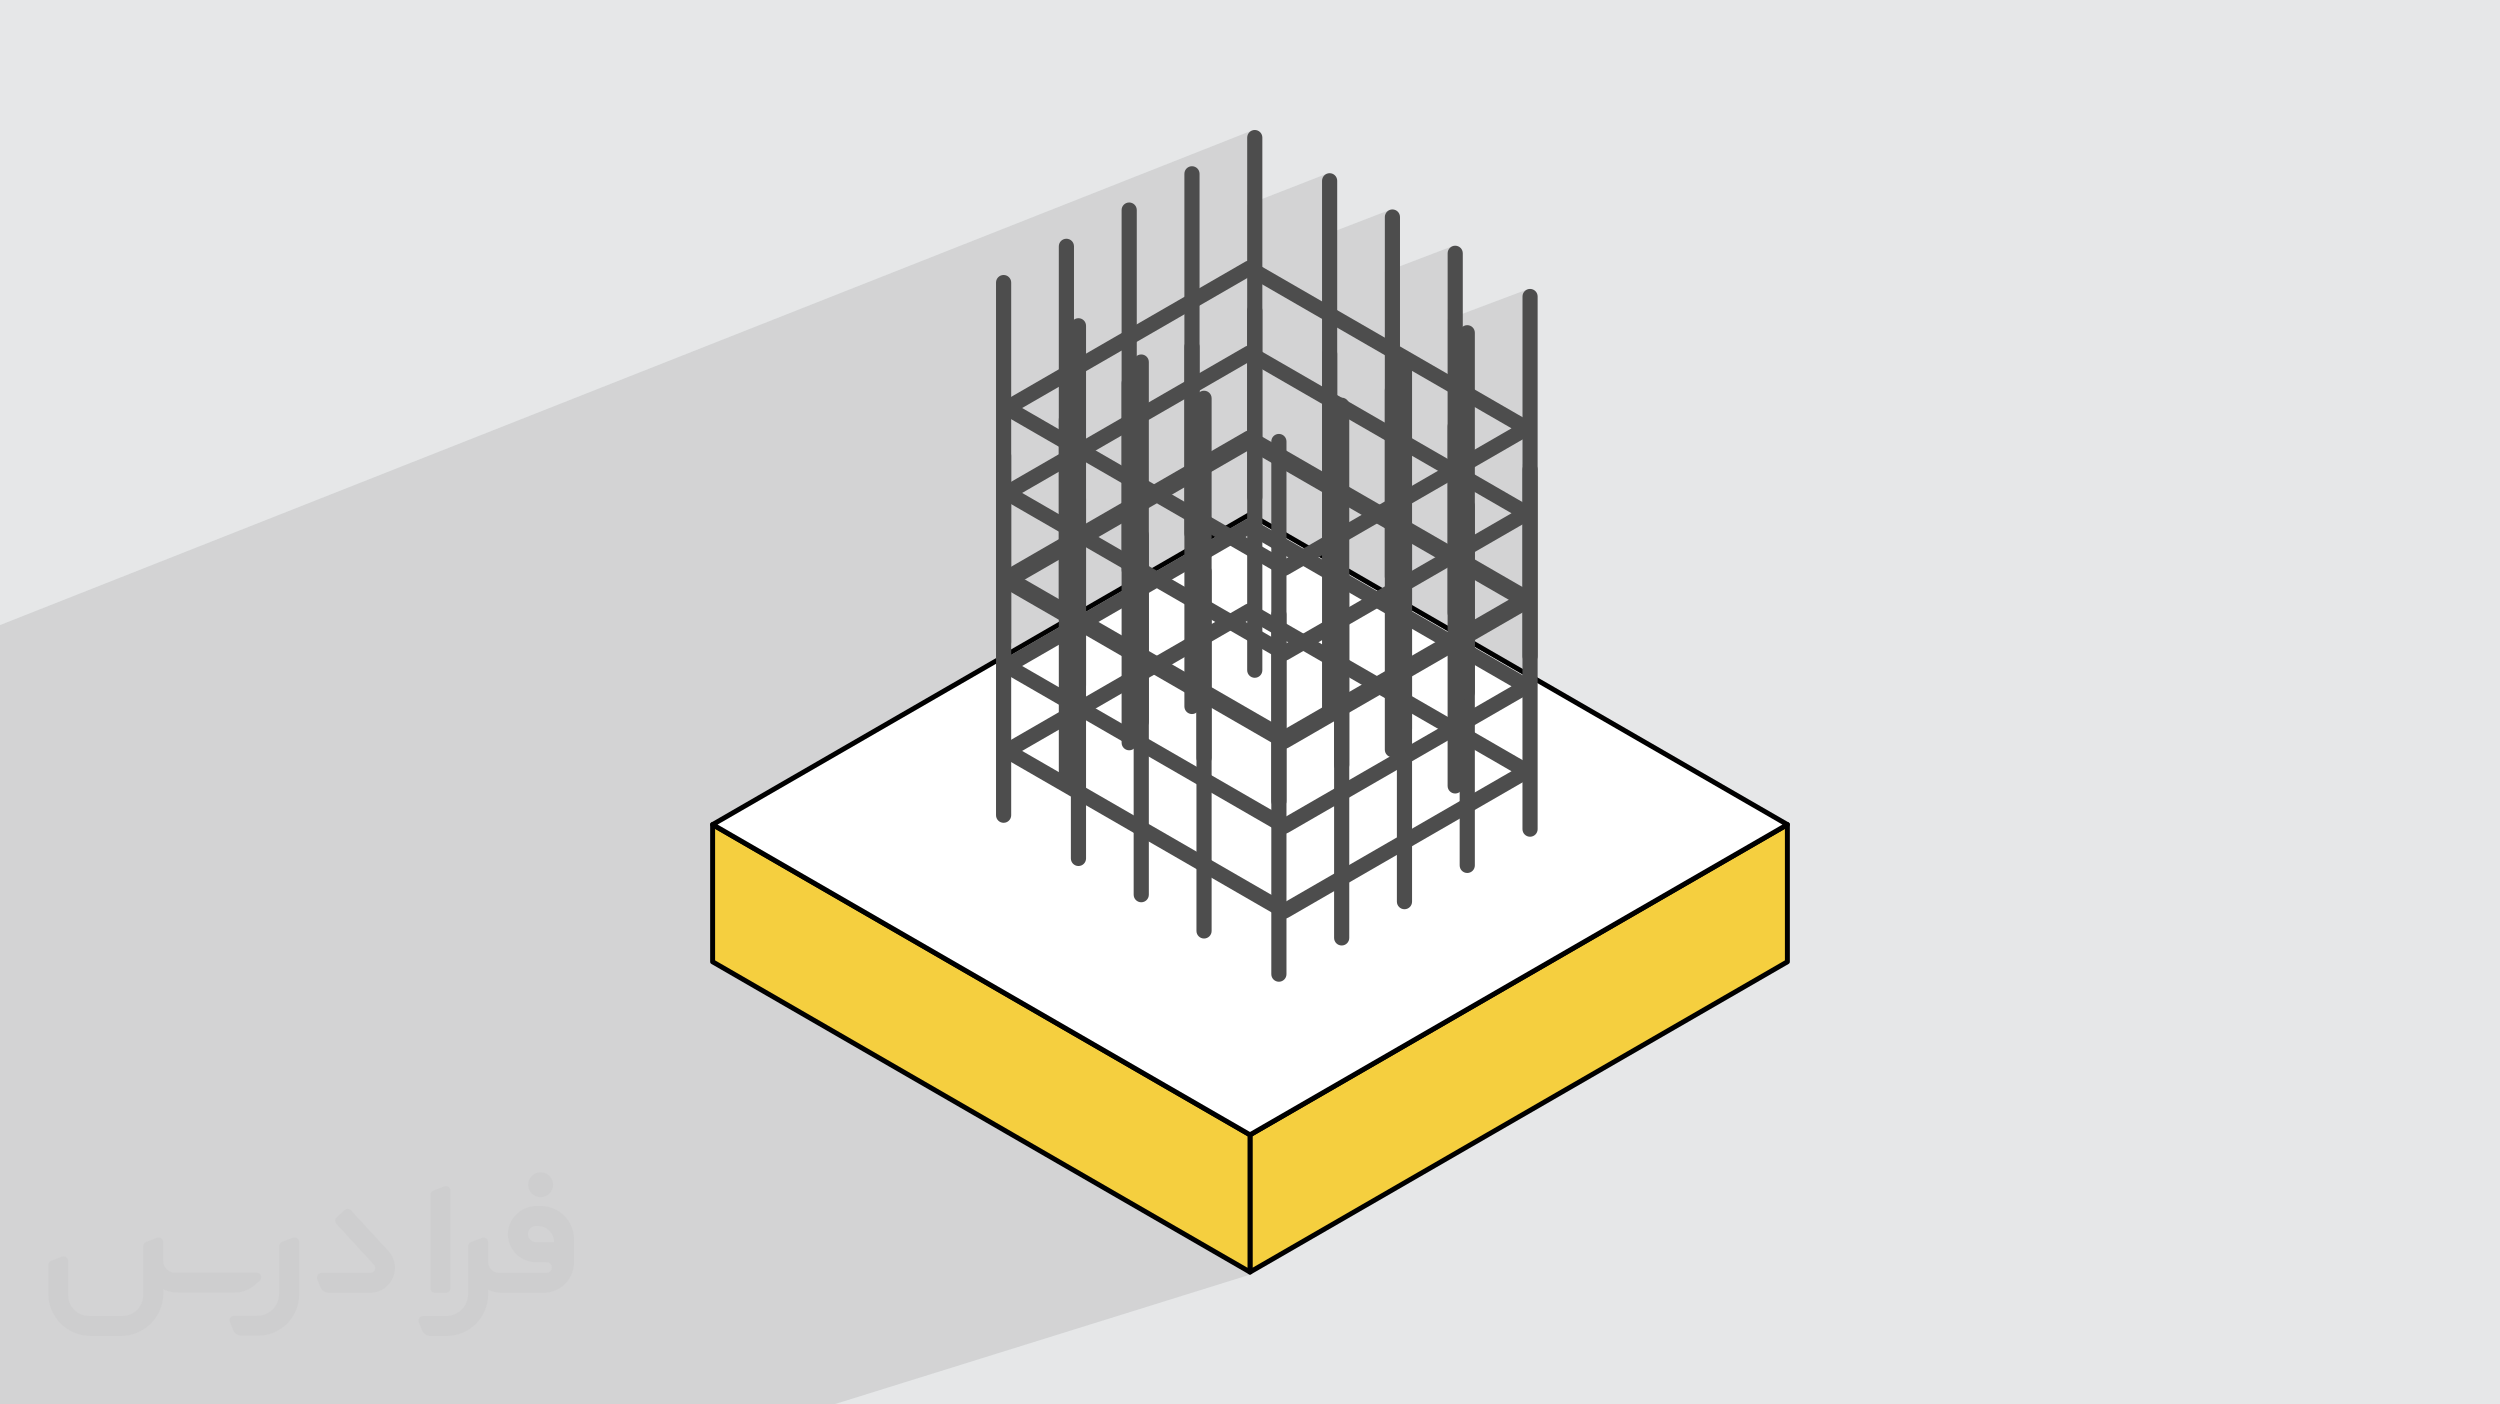 <?xml version="1.0" encoding="UTF-8"?>
<!DOCTYPE svg PUBLIC "-//W3C//DTD SVG 1.0//EN" "http://www.w3.org/TR/2001/REC-SVG-20010904/DTD/svg10.dtd">
<!-- Creator: CorelDRAW -->
<svg xmlns="http://www.w3.org/2000/svg" xml:space="preserve" width="94.192mm" height="52.917mm" version="1.0" style="shape-rendering:geometricPrecision; text-rendering:geometricPrecision; image-rendering:optimizeQuality; fill-rule:evenodd; clip-rule:evenodd"
viewBox="0 0 9404.92 5283.66"
 xmlns:xlink="http://www.w3.org/1999/xlink"
 xmlns:xodm="http://www.corel.com/coreldraw/odm/2003">
 <defs>
  <style type="text/css">
   <![CDATA[
    .fil4 {fill:black;fill-rule:nonzero}
    .fil6 {fill:#4D4D4D;fill-rule:nonzero}
    .fil3 {fill:#F5CF3F;fill-rule:nonzero}
    .fil5 {fill:white;fill-rule:nonzero}
    .fil2 {fill:#373435;fill-rule:nonzero;fill-opacity:0.031}
    .fil1 {fill:#2B2A29;fill-opacity:0.102}
    .fil0 {fill:#E6E7E8}
   ]]>
  </style>
 </defs>
 <g id="Layer_x0020_1">
  <polygon class="fil0" points="-0,0 9404.92,0 9404.92,5283.66 -0,5283.66 "/>
  <polygon class="fil1" points="-0,3846.59 -0,3840 -0,3828.79 -0,3819.64 -0,3817.98 -0,3808.49 -0,3781.94 -0,3773.18 -0,3773 -0,3771.51 -0,3771.34 -0,3735.6 -0,3730.63 -0,3727.13 -0,3725.47 -0,3694.95 -0,3689.69 -0,3682.97 -0,3681.51 -0,3679.84 -0,3673.07 -0,3671.08 -0,3661.32 -0,3652.43 -0,3652.32 -0,3644.22 -0,3636.3 -0,3634.64 -0,3609.24 -0,3604.86 -0,3601.02 -0,3599.15 -0,3591.44 -0,3591.4 -0,3589.94 -0,3573.27 -0,3569.09 -0,3567.39 -0,3562.18 -0,3555.27 -0,3544.19 -0,3440.19 -0,3439.4 -0,3429.3 -0,3421.43 -0,3408.16 -0,3395.56 -0,3390.35 -0,3382.93 -0,3382.56 -0,3379.75 -0,3377.68 -0,3372.03 -0,3371.68 -0,3361.54 -0,3352.09 -0,3334.31 -0,3309.03 -0,3294.2 -0,3291.33 -0,3266.36 -0,3266.35 -0,3248.75 -0,3248.45 -0,3205.27 -0,3195.48 -0,3187.44 -0,3177.49 -0,3138.86 -0,3131.87 -0,3113.64 -0,3088.55 -0,3081.51 -0,3081.17 -0,3070.42 -0,3045.63 -0,3027.59 -0,3025.88 -0,3008.28 -0,3003.1 -0,2998.46 -0,2988.79 -0,2985.16 -0,2970.78 -0,2970.54 -0,2960.97 -0,2952.71 -0,2943.12 -0,2848.41 -0,2822.17 -0,2804.54 -0,2790.98 -0,2790.66 -0,2780.19 -0,2762.18 -0,2616.61 -0,2598.98 -0,2528.97 -0,2510.95 -0,2488.45 -0,2470.53 -0,2448.3 -0,2430.47 -0,2408.51 -0,2390.78 -0,2369.1 -0,2351.45 4709.27,491.21 4704.43,493.83 4700.2,497.32 4696.72,501.54 4694.09,506.39 4692.43,511.75 4691.85,517.5 4691.85,770.32 4990.87,653.78 4986.02,656.41 4981.8,659.89 4978.31,664.11 4975.69,668.97 4974.02,674.32 4973.44,680.07 4973.44,887.91 5227.09,790.15 5222.23,792.78 5218.01,796.26 5214.53,800.49 5211.9,805.34 5210.23,810.69 5209.65,816.44 5209.65,1023.19 5463.3,926.54 5458.45,929.16 5454.22,932.65 5450.74,936.87 5448.11,941.72 5446.44,947.08 5445.87,952.83 5445.87,1201.53 5744.88,1089.12 5740.04,1091.75 5735.82,1095.23 5732.33,1099.46 5729.71,1104.3 5728.04,1109.66 5727.46,1115.41 5727.46,1746.41 5744.88,1740.08 5740.04,1742.71 5735.82,1746.2 5732.33,1750.42 5729.71,1755.26 5728.04,1760.61 5727.46,1766.37 5727.46,2468.27 5728.04,2474.02 5729.71,2479.39 5732.33,2484.24 5735.82,2488.46 5740.04,2491.95 5744.88,2494.57 5750.24,2496.24 5756,2496.82 5761.75,2496.24 5767.1,2494.57 5727.46,2508.41 5727.46,2526.62 6713.29,3095.78 6721.66,3093.01 6720.51,3093.4 6719.4,3093.95 6714.74,3096.63 6724.05,3102 6724.05,3618.24 4702.46,4785.41 4693.59,4788.17 4693.87,4788.98 4694.41,4790.06 4695.08,4791.07 4695.87,4791.98 4696.79,4792.77 4697.82,4793.46 4698.36,4793.75 4698.92,4794.01 4699.5,4794.22 4700.07,4794.4 4700.66,4794.53 4701.26,4794.63 4701.86,4794.69 4702.46,4794.71 4703.06,4794.69 4703.66,4794.63 4704.26,4794.53 4704.85,4794.4 4705.44,4794.22 3135.77,5283.66 3134.4,5283.66 3126.03,5283.66 3105.49,5283.66 3096.48,5283.66 3064.49,5283.66 3046.5,5283.66 1580.24,5283.66 1578.88,5283.66 1576.13,5283.66 1570.88,5283.66 1551.72,5283.66 1542.98,5283.66 1523.86,5283.66 1520.41,5283.66 179.32,5283.66 144.82,5283.66 119.41,5283.66 118.93,5283.66 30.97,5283.66 -0,5283.66 -0,5275.37 -0,5241.71 -0,5223.23 -0,5189.95 -0,5171.57 -0,5138.65 -0,5137.32 -0,5103.19 -0,5087.81 -0,5086.48 -0,5085.2 -0,5084.66 -0,5060.35 -0,5052.47 -0,5041.74 -0,5028.03 -0,4889.39 -0,4871.72 -0,4862.41 -0,4857.31 -0,4855.91 -0,4845.36 -0,4843.79 -0,4821.61 -0,4795.55 -0,4795.04 -0,4738.32 -0,4703.58 -0,4702.14 -0,4667.3 -0,4662.64 -0,4662.03 -0,4661.17 -0,4660.59 -0,4654.01 -0,4652.58 -0,4626.02 -0,4625.8 -0,4617.87 -0,4604.91 -0,4604.78 -0,4603.45 -0,4587.19 -0,4568.89 -0,4560.76 -0,4557.8 -0,4556.23 -0,4554.78 -0,4549.69 -0,4548.64 -0,4520.34 -0,4508.02 -0,4506.57 -0,4505.9 -0,4504.37 -0,4496.38 -0,4495.04 -0,4493.51 -0,4485.51 -0,4472.23 -0,4466.74 -0,4465.25 -0,4464.98 -0,4463.49 -0,4448.63 -0,4437.76 -0,4430.08 -0,4428.65 -0,4422.07 -0,4420.54 -0,4384.83 -0,4372.81 -0,4371.27 -0,4335.7 -0,4323.99 -0,4322.47 -0,4287.03 -0,4275.65 -0,4275.64 -0,4274.39 -0,4274.1 -0,4272.88 -0,4266.07 -0,4264.52 -0,4238.79 -0,4238.25 -0,4229.09 -0,4227.72 -0,4226.17 -0,4205.38 -0,4203.81 -0,4195.73 -0,4193.13 -0,4191.02 -0,4148.05 -0,4081.73 -0,4076.48 -0,4074.91 -0,4069.65 -0,4069.38 -0,4063.54 -0,4063.34 -0,4061.94 -0,4060.17 -0,4054.13 -0,4053.98 -0,4048.83 -0,4040.02 -0,4026.23 -0,4021.07 -0,4013.65 -0,4012.07 -0,4002.25 -0,3979.95 -0,3973.32 -0,3967.2 -0,3965.62 -0,3963.57 -0,3956.1 -0,3921.19 -0,3919.61 -0,3915.74 -0,3914.1 -0,3905.96 -0,3897.8 -0,3891.87 -0,3876.77 -0,3875.16 -0,3874 -0,3858.36 "/>
  <g id="_1956439702752">
   <path class="fil2" d="M1125.4 4672.59l0 197.03c0,20.41 -3.74,40.82 -11.66,59.56 -7.92,18.74 -19.16,36.25 -33.74,50.4 -14.58,14.58 -31.65,25.82 -50.4,33.74 -18.74,7.92 -39.15,11.66 -59.56,11.66l-60.82 0c-7.08,0 -14.16,-2.08 -19.99,-6.25 -5.83,-4.16 -10.41,-9.58 -12.92,-16.25l-11.24 -29.16c-0.83,-2.5 -1.25,-5.41 -1.25,-8.33 0,-2.92 1.25,-5.42 2.92,-7.92 1.67,-2.5 3.74,-4.16 6.25,-5.41 2.5,-1.25 5.41,-2.09 7.91,-1.67l86.23 0c22.08,0 42.91,-8.75 58.73,-24.57 15.41,-15.42 24.15,-36.65 24.15,-58.73l0 -179.12c0,-3.33 1.26,-6.66 3.33,-9.58 2.09,-2.92 5,-5 7.92,-6.25l40.82 -15.83c2.5,-0.84 5.41,-1.25 8.33,-0.84 2.92,0.42 5.42,1.26 7.5,2.92 2.09,1.67 4.17,3.75 5.42,6.25 1.25,2.92 2.08,5.83 2.08,8.33z"/>
   <path class="fil2" d="M2033.88 4536.8l-15 0c-59.57,0 -109.13,48.73 -108.31,107.88 0.42,27.5 12.08,54.16 31.66,73.32 19.57,19.57 46.23,30.4 74.14,30.4l39.57 0c5.42,0 10.41,2.08 14.17,5.83 3.74,3.74 5.83,8.75 5.83,14.16 0,5.42 -2.09,10.41 -5.83,14.17 -3.75,3.74 -8.75,5.83 -14.17,5.83l-179.11 0c-10.83,0 -20.83,-4.58 -28.33,-12.08 -7.5,-7.5 -11.66,-17.91 -12.08,-28.33l0 -74.98c0,-2.92 -0.83,-5.41 -2.08,-7.92 -1.25,-2.5 -3.33,-4.57 -5.42,-6.24 -2.08,-1.67 -4.99,-2.51 -7.5,-2.92 -2.92,-0.42 -5.41,0 -8.33,0.83l-41.24 15.83c-2.92,1.25 -5.83,3.33 -7.92,6.25 -2.08,2.92 -2.92,6.25 -2.92,9.58l0 179.12c0,22.08 -8.75,43.32 -24.15,58.73 -15.42,15.42 -36.65,24.57 -58.73,24.57l-86.64 0.01c-2.92,0 -5.42,0.83 -7.92,2.08 -2.5,1.25 -4.58,3.33 -6.25,5.42 -1.66,2.5 -2.5,4.99 -2.92,7.5 -0.41,2.92 0,5.41 1.26,8.33l11.24 29.16c2.5,6.67 7.08,12.5 12.91,16.66 5.83,4.16 12.91,6.25 20,5.83l60.81 0c41.24,0 80.81,-16.25 109.97,-45.82 29.16,-29.16 45.81,-68.74 45.81,-109.97l0 -18.32c15.84,7.91 33.33,12.08 50.82,12.08l157.03 0c30.41,0 59.99,-12.08 81.65,-33.74 21.66,-21.67 33.74,-50.82 33.74,-81.65l0 -85.81c0,-33.32 -13.33,-65.39 -36.65,-89.14 -23.74,-23.74 -55.82,-36.65 -89.14,-36.65zm50.39 136.2l-66.64 0c-7.92,0 -15.42,-2.5 -21.25,-7.91 -5.83,-5.42 -9.59,-12.5 -10.41,-20.42 0,-4.16 0.42,-8.75 2.08,-12.91 1.67,-4.16 3.75,-7.91 6.67,-10.82 5.83,-5.42 13.75,-8.76 21.66,-8.76l7.09 0c16.25,0 31.65,6.25 42.9,17.91 11.66,11.25 17.91,26.66 17.91,42.91z"/>
   <path class="fil2" d="M1694.39 4478.9l0 367.39c0,2.08 -0.42,4.57 -1.25,6.66 -0.84,2.09 -2.09,4.16 -3.75,5.83 -1.67,1.67 -3.33,2.92 -5.41,3.74 -2.09,0.84 -4.16,1.26 -6.67,1.26l-40.82 0c-2.08,0 -4.58,-0.42 -6.66,-1.26 -2.09,-0.83 -4.16,-2.08 -5.42,-3.74 -1.66,-1.67 -2.92,-3.74 -3.74,-5.83 -0.83,-2.09 -1.25,-4.58 -1.25,-6.66l0 -351.57c0,-3.32 0.83,-6.66 2.92,-9.58 2.08,-2.92 4.58,-5 7.91,-6.25l40.83 -15.83c2.5,-0.84 5.41,-1.25 8.33,-1.25 2.92,0.41 5.41,1.25 7.5,2.92 2.5,1.66 4.16,3.74 5.41,6.24 1.25,2.09 2.09,5 2.09,7.92z"/>
   <path class="fil2" d="M1391.56 4863.79l-153.7 0c-7.08,0 -14.17,-2.09 -20,-6.25 -5.83,-4.16 -10.41,-9.99 -13.33,-16.66l-11.24 -28.74c-0.83,-2.51 -1.25,-5.42 -0.83,-8.34 0.41,-2.92 1.25,-5.41 2.92,-7.91 1.66,-2.51 3.74,-4.16 6.24,-5.42 2.51,-1.25 5.42,-2.08 7.92,-2.08l184.11 0c3.33,0 6.66,-1.25 9.58,-2.92 2.93,-2.09 5,-4.58 6.67,-7.92 1.25,-3.33 1.67,-6.66 1.25,-9.99 -0.42,-3.33 -2.08,-6.67 -4.16,-9.17l-141.63 -154.12c-2.92,-3.33 -4.58,-7.92 -4.58,-12.5 0,-4.58 2.09,-8.75 5.83,-12.08l29.58 -27.49c3.33,-2.92 7.92,-4.58 12.5,-4.58 4.58,0.42 8.75,2.09 12.08,5.83l140.37 152.87c55.41,59.57 12.5,157.46 -69.56,157.46z"/>
   <path class="fil2" d="M977.53 4817.97l-20 17.07c-20.83,17.91 -47.49,27.91 -74.98,27.91l-211.19 0c-19.57,0 -39.15,-4.16 -57.06,-12.49l0 16.25c0,20.82 -4.16,41.65 -12.08,60.81 -7.91,19.16 -19.57,36.65 -34.57,51.65 -14.58,14.58 -32.07,26.24 -51.65,34.58 -19.16,7.91 -39.99,12.07 -60.82,12.07l-114.55 0.01c-20.83,0 -41.66,-4.17 -60.82,-12.08 -19.16,-7.92 -36.65,-19.58 -51.65,-34.58 -14.58,-14.58 -26.24,-32.07 -34.57,-51.65 -7.92,-19.16 -12.08,-39.98 -12.08,-60.81l0 -107.89c0,-3.33 1.25,-6.66 2.92,-9.58 2.09,-2.92 4.58,-5 7.92,-6.25l40.82 -15.83c2.5,-0.84 5.41,-1.26 8.33,-0.84 2.92,0.42 5.42,1.25 7.5,2.92 2.09,1.67 4.16,3.75 5.42,6.25 1.25,2.5 2.08,5 2.08,7.92l0 128.71c0,20.83 8.34,40.82 22.92,55.41 14.58,14.58 34.57,22.91 55.4,22.91l125.79 0c20.83,0 40.41,-8.34 54.99,-22.92 14.58,-14.58 22.92,-34.57 22.92,-55.4l0 -184.11c0,-3.33 1.25,-6.67 2.92,-9.59 2.08,-2.92 4.57,-4.99 7.91,-6.24l40.82 -15.84c2.51,-0.83 5.42,-1.25 8.34,-0.83 2.92,0.42 5.41,1.25 7.91,2.92 2.51,1.67 4.17,3.74 5.42,6.25 1.25,2.5 2.08,5.41 2.08,7.91l0 70.4c0,11.66 4.58,23.32 12.92,31.65 8.33,8.34 19.57,13.33 31.65,13.33l307.4 0c3.33,0 7.09,0.84 9.59,2.92 2.92,2.09 5,5 6.25,7.92 1.25,3.33 1.25,6.66 0.41,10.41 0,3.74 -2.08,6.66 -4.57,8.75z"/>
   <path class="fil2" d="M2033.88 4503.89c25.82,0 47.07,-21.25 47.07,-47.07 0,-25.83 -21.25,-47.07 -47.07,-47.07 -25.83,0 -47.08,21.24 -47.08,47.07 0,25.82 21.25,47.07 47.08,47.07z"/>
  </g>
  <g id="_1956439659600">
   <polygon id="Axo_panel_00000115514500378942120580000007521466026619157678_" class="fil3" points="4702.46,4269.17 6724.05,3102 6724.05,3618.24 4702.46,4785.41 "/>
   <path class="fil4" d="M4702.46 4794.71c-1.6,0 -3.22,-0.42 -4.64,-1.25 -2.89,-1.66 -4.65,-4.73 -4.65,-8.06l-0.01 -516.24c0,-3.32 1.78,-6.4 4.65,-8.06l2021.59 -1167.16c2.89,-1.67 6.42,-1.67 9.31,0 2.88,1.66 4.65,4.73 4.65,8.06l0 516.24c0,3.32 -1.78,6.39 -4.65,8.06l-2021.59 1167.16c-1.44,0.83 -3.05,1.25 -4.65,1.25zm9.31 -520.17l0 494.75 2002.98 -1156.42 0 -494.75 -2002.98 1156.42z"/>
   <polygon id="Axo_panel_00000013901814515068819540000003840003928488902545_" class="fil3" points="2680.87,3102 4702.46,4269.17 4702.46,4785.41 2680.87,3618.24 "/>
   <path class="fil4" d="M4702.46 4794.71c-1.6,0 -3.22,-0.42 -4.64,-1.25l-2021.6 -1167.16c-2.88,-1.66 -4.64,-4.73 -4.64,-8.06l-0.01 -516.24c0,-3.32 1.78,-6.4 4.65,-8.06 2.89,-1.67 6.42,-1.67 9.31,0l2021.59 1167.16c2.89,1.67 4.65,4.73 4.65,8.06l0 516.24c0,3.32 -1.78,6.4 -4.65,8.06 -1.44,0.83 -3.05,1.25 -4.65,1.25zm-2012.28 -1181.84l2002.98 1156.43 0 -494.75 -2002.99 -1156.43 0.01 494.75z"/>
   <polygon id="Axo_base_00000163059801368840708950000012990654256557983931_" class="fil5" points="2680.87,3102 4702.46,1934.84 6724.05,3102 4702.46,4269.17 "/>
   <path class="fil4" d="M4702.46 4278.47c-1.6,0 -3.22,-0.42 -4.64,-1.25l-2021.6 -1167.16c-2.88,-1.67 -4.65,-4.74 -4.65,-8.06 0,-3.32 1.78,-6.4 4.65,-8.06l2021.6 -1167.17c2.88,-1.66 6.41,-1.66 9.3,0l2021.59 1167.17c2.88,1.66 4.65,4.73 4.65,8.06 0,3.32 -1.78,6.39 -4.65,8.06l-2021.59 1167.16c-1.44,0.83 -3.05,1.25 -4.65,1.25zm-2002.98 -1176.47l2002.98 1156.42 2002.98 -1156.42 -2002.98 -1156.42 -2002.98 1156.42z"/>
   <path class="fil6" d="M4811.15 3693.28c-15.77,0 -28.54,-12.77 -28.54,-28.54l0 -1352.86c0,-15.76 12.77,-28.54 28.54,-28.54 15.76,0 28.54,12.78 28.54,28.54l0 1352.87c0,15.76 -12.78,28.53 -28.54,28.53z"/>
   <path class="fil6" d="M5047.36 3556.91c-15.77,0 -28.54,-12.78 -28.54,-28.54l0 -1352.87c0,-15.76 12.77,-28.54 28.54,-28.54 15.76,0 28.54,12.78 28.54,28.54l0 1352.87c0,15.77 -12.78,28.54 -28.54,28.54z"/>
   <path class="fil6" d="M5283.57 3420.52c-15.76,0 -28.54,-12.77 -28.54,-28.54l0 -1352.86c0,-15.76 12.77,-28.54 28.54,-28.54 15.77,0 28.54,12.77 28.54,28.54l0 1352.87c0,15.76 -12.77,28.53 -28.54,28.53z"/>
   <path class="fil6" d="M5519.78 3284.15c-15.76,0 -28.54,-12.78 -28.54,-28.54l0 -1352.87c0,-15.76 12.77,-28.54 28.54,-28.54 15.77,0 28.54,12.78 28.54,28.54l0 1352.87c0,15.76 -12.77,28.54 -28.54,28.54z"/>
   <path class="fil6" d="M5756 3147.77c-15.77,0 -28.54,-12.77 -28.54,-28.54l0 -1352.87c0,-15.76 12.77,-28.53 28.54,-28.53 15.76,0 28.54,12.77 28.54,28.53l0 1352.87c0,15.77 -12.78,28.54 -28.54,28.54z"/>
   <path class="fil6" d="M3775.53 3095.37c-15.77,0 -28.54,-12.78 -28.54,-28.54l0 -1352.87c0,-15.76 12.77,-28.54 28.54,-28.54 15.76,0 28.54,12.78 28.54,28.54l0 1352.87c0,15.76 -12.78,28.54 -28.54,28.54z"/>
   <path class="fil6" d="M4011.75 2959c-15.77,0 -28.55,-12.78 -28.55,-28.55l0.01 -1352.86c0,-15.77 12.77,-28.54 28.54,-28.54 15.76,0 28.54,12.77 28.54,28.54l0 1352.86c-0.01,15.77 -12.78,28.55 -28.54,28.55z"/>
   <path class="fil6" d="M4247.96 2822.62c-15.77,0 -28.54,-12.78 -28.54,-28.54l0 -1352.87c0,-15.76 12.77,-28.53 28.54,-28.53 15.76,0 28.54,12.77 28.54,28.53l0 1352.87c0,15.76 -12.78,28.54 -28.54,28.54z"/>
   <path class="fil6" d="M4484.17 2686.24c-15.76,0 -28.54,-12.78 -28.54,-28.55l0 -1352.86c0,-15.77 12.77,-28.54 28.54,-28.54 15.77,0 28.54,12.77 28.54,28.54l0 1352.86c0,15.77 -12.78,28.55 -28.54,28.55z"/>
   <path class="fil6" d="M4720.38 2549.86c-15.77,0 -28.54,-12.77 -28.54,-28.54l0 -1352.86c0,-15.77 12.77,-28.54 28.54,-28.54 15.76,0 28.54,12.77 28.54,28.54l0 1352.86c0,15.77 -12.77,28.54 -28.54,28.54z"/>
   <path class="fil6" d="M4529.55 3530.7c-15.76,0 -28.54,-12.77 -28.54,-28.54l0 -1352.87c0,-15.76 12.77,-28.53 28.54,-28.53 15.77,0 28.54,12.77 28.54,28.53l0 1352.87c0,15.77 -12.78,28.54 -28.54,28.54z"/>
   <path class="fil6" d="M4293.34 3394.33c-15.77,0 -28.55,-12.78 -28.55,-28.54l0 -1352.87c0,-15.77 12.78,-28.54 28.55,-28.54 15.76,0 28.54,12.77 28.54,28.54l0 1352.87c0,15.76 -12.78,28.54 -28.54,28.54z"/>
   <path class="fil6" d="M4057.13 3257.95c-15.77,0 -28.55,-12.77 -28.55,-28.54l0 -1352.86c0,-15.77 12.78,-28.54 28.55,-28.54 15.76,0 28.54,12.77 28.54,28.54l0 1352.86c-0.01,15.76 -12.78,28.54 -28.54,28.54z"/>
   <path class="fil6" d="M5474.4 2985.19c-15.76,0 -28.54,-12.77 -28.54,-28.53l0 -1352.87c0,-15.77 12.78,-28.54 28.55,-28.54 15.76,0 28.54,12.77 28.54,28.54l0 1352.87c-0.01,15.76 -12.78,28.53 -28.55,28.53z"/>
   <path class="fil6" d="M5238.19 2848.82c-15.76,0 -28.54,-12.78 -28.54,-28.54l0 -1352.87c0,-15.76 12.78,-28.54 28.54,-28.54 15.77,0 28.54,12.78 28.54,28.54l0 1352.87c0,15.76 -12.77,28.54 -28.54,28.54z"/>
   <path class="fil6" d="M5001.98 2712.43c-15.76,0 -28.54,-12.77 -28.54,-28.54l0 -1352.86c0,-15.77 12.78,-28.54 28.54,-28.54 15.77,0 28.54,12.77 28.54,28.54l0 1352.87c0,15.76 -12.78,28.53 -28.54,28.53z"/>
   <path class="fil6" d="M4831.92 3456.03c-4.92,0 -9.86,-1.27 -14.27,-3.82l-1043.74 -602.61c-8.84,-5.09 -14.27,-14.52 -14.27,-24.71 0,-10.19 5.43,-19.62 14.27,-24.71l911.42 -526.2c8.83,-5.1 19.71,-5.1 28.53,0l1043.75 602.61c8.84,5.09 14.27,14.51 14.27,24.71 0,10.19 -5.43,19.61 -14.27,24.7l-911.42 526.21c-4.41,2.56 -9.34,3.82 -14.27,3.82zm-986.68 -631.13l986.68 569.66 854.35 -493.26 -986.67 -569.66 -854.36 493.26z"/>
   <path class="fil6" d="M4831.92 3136.54c-4.92,0 -9.86,-1.28 -14.27,-3.83l-1043.74 -602.6c-8.84,-5.1 -14.27,-14.52 -14.27,-24.71 0,-10.19 5.43,-19.62 14.27,-24.71l911.42 -526.2c8.83,-5.1 19.71,-5.1 28.53,0l1043.75 602.61c8.84,5.09 14.27,14.51 14.27,24.71 0,10.19 -5.43,19.61 -14.27,24.7l-911.42 526.21c-4.41,2.55 -9.34,3.82 -14.27,3.82zm-986.68 -631.14l986.68 569.66 854.35 -493.25 -986.67 -569.67 -854.36 493.26z"/>
   <path class="fil6" d="M4831.92 2817.06c-4.92,0 -9.86,-1.28 -14.27,-3.83l-1043.74 -602.61c-8.84,-5.09 -14.27,-14.51 -14.27,-24.71 0,-10.19 5.43,-19.61 14.27,-24.71l911.42 -526.2c8.83,-5.1 19.71,-5.1 28.53,0l1043.75 602.61c8.84,5.09 14.27,14.51 14.27,24.71 0,10.19 -5.43,19.61 -14.27,24.71l-911.42 526.2c-4.41,2.56 -9.34,3.83 -14.27,3.83zm-986.68 -631.15l986.68 569.67 854.35 -493.26 -986.67 -569.66 -854.36 493.25z"/>
   <path class="fil6" d="M4811.15 3042.32c-15.77,0 -28.54,-12.78 -28.54,-28.54l0 -1352.87c0,-15.76 12.77,-28.54 28.54,-28.54 15.76,0 28.54,12.78 28.54,28.54l0 1352.87c0,15.76 -12.78,28.54 -28.54,28.54z"/>
   <path class="fil6" d="M5047.36 2905.94c-15.77,0 -28.54,-12.77 -28.54,-28.54l0 -1352.86c0,-15.77 12.77,-28.54 28.54,-28.54 15.76,0 28.54,12.77 28.54,28.54l0 1352.86c0,15.77 -12.78,28.54 -28.54,28.54z"/>
   <path class="fil6" d="M5283.57 2769.56c-15.76,0 -28.54,-12.77 -28.54,-28.53l0 -1352.87c0,-15.76 12.77,-28.54 28.54,-28.54 15.77,0 28.54,12.78 28.54,28.54l0 1352.87c0,15.77 -12.77,28.53 -28.54,28.53z"/>
   <path class="fil6" d="M5519.78 2633.18c-15.76,0 -28.54,-12.77 -28.54,-28.54l0 -1352.86c0,-15.77 12.77,-28.55 28.54,-28.55 15.77,0 28.54,12.78 28.54,28.55l0 1352.86c0,15.77 -12.77,28.54 -28.54,28.54z"/>
   <path class="fil6" d="M5756 2496.82c-15.77,0 -28.54,-12.78 -28.54,-28.55l0 -1352.86c0,-15.77 12.77,-28.54 28.54,-28.54 15.76,0 28.54,12.77 28.54,28.54l0 1352.86c0,15.77 -12.78,28.55 -28.54,28.55z"/>
   <path class="fil6" d="M3775.53 2444.41c-15.77,0 -28.54,-12.77 -28.54,-28.54l0 -1352.87c0,-15.76 12.77,-28.53 28.54,-28.53 15.76,0 28.54,12.77 28.54,28.53l0 1352.87c0,15.77 -12.78,28.54 -28.54,28.54z"/>
   <path class="fil6" d="M4011.75 2308.04c-15.77,0 -28.55,-12.78 -28.55,-28.54l0.01 -1352.87c0,-15.76 12.77,-28.54 28.54,-28.54 15.76,0 28.54,12.78 28.54,28.54l0 1352.87c-0.01,15.76 -12.78,28.54 -28.54,28.54z"/>
   <path class="fil6" d="M4247.96 2171.65c-15.77,0 -28.54,-12.77 -28.54,-28.54l0 -1352.86c0,-15.77 12.77,-28.54 28.54,-28.54 15.76,0 28.54,12.77 28.54,28.54l0 1352.87c0,15.76 -12.78,28.53 -28.54,28.53z"/>
   <path class="fil6" d="M4484.17 2035.28c-15.76,0 -28.54,-12.78 -28.54,-28.54l0 -1352.87c0,-15.76 12.77,-28.54 28.54,-28.54 15.77,0 28.54,12.78 28.54,28.54l0 1352.87c0,15.76 -12.78,28.54 -28.54,28.54z"/>
   <path class="fil6" d="M4720.38 1898.9c-15.77,0 -28.54,-12.77 -28.54,-28.54l0 -1352.86c0,-15.76 12.77,-28.54 28.54,-28.54 15.76,0 28.54,12.77 28.54,28.54l0 1352.87c0,15.76 -12.77,28.53 -28.54,28.53z"/>
   <path class="fil6" d="M4529.55 2879.74c-15.76,0 -28.54,-12.77 -28.54,-28.54l0 -1352.86c0,-15.77 12.77,-28.54 28.54,-28.54 15.77,0 28.54,12.77 28.54,28.54l0 1352.86c0,15.77 -12.78,28.54 -28.54,28.54z"/>
   <path class="fil6" d="M4293.34 2743.37c-15.77,0 -28.55,-12.77 -28.55,-28.54l0 -1352.87c0,-15.76 12.78,-28.54 28.55,-28.54 15.76,0 28.54,12.78 28.54,28.54l0 1352.87c0,15.76 -12.78,28.54 -28.54,28.54z"/>
   <path class="fil6" d="M4057.13 2606.98c-15.77,0 -28.55,-12.77 -28.55,-28.54l0 -1352.86c0,-15.77 12.78,-28.54 28.55,-28.54 15.76,0 28.54,12.77 28.54,28.54l0 1352.87c-0.01,15.76 -12.78,28.53 -28.54,28.53z"/>
   <path class="fil6" d="M5474.4 2334.24c-15.76,0 -28.54,-12.78 -28.54,-28.54l0 -1352.87c0,-15.76 12.78,-28.54 28.55,-28.54 15.76,0 28.54,12.78 28.54,28.54l0 1352.87c-0.01,15.76 -12.78,28.54 -28.55,28.54z"/>
   <path class="fil6" d="M5238.19 2197.85c-15.76,0 -28.54,-12.77 -28.54,-28.54l0 -1352.87c0,-15.76 12.78,-28.54 28.54,-28.54 15.77,0 28.54,12.78 28.54,28.54l0 1352.87c0,15.77 -12.77,28.54 -28.54,28.54z"/>
   <path class="fil6" d="M5001.98 2061.48c-15.76,0 -28.54,-12.78 -28.54,-28.54l0 -1352.87c0,-15.76 12.78,-28.54 28.54,-28.54 15.77,0 28.54,12.78 28.54,28.54l0 1352.87c0,15.76 -12.78,28.54 -28.54,28.54z"/>
   <path class="fil6" d="M4831.92 2805.07c-4.92,0 -9.86,-1.28 -14.27,-3.83l-1043.74 -602.61c-8.84,-5.09 -14.27,-14.51 -14.27,-24.71 0,-10.19 5.43,-19.61 14.27,-24.7l911.42 -526.21c8.83,-5.09 19.71,-5.09 28.53,0l1043.75 602.61c8.84,5.09 14.27,14.52 14.27,24.71 0,10.19 -5.43,19.61 -14.27,24.71l-911.42 526.2c-4.41,2.56 -9.34,3.83 -14.27,3.83zm-986.68 -631.14l986.68 569.66 854.35 -493.26 -986.67 -569.66 -854.36 493.26z"/>
   <path class="fil6" d="M4831.92 2485.58c-4.92,0 -9.86,-1.28 -14.27,-3.82l-1043.74 -602.61c-8.84,-5.09 -14.27,-14.52 -14.27,-24.71 0,-10.19 5.43,-19.62 14.27,-24.71l911.42 -526.2c8.83,-5.1 19.71,-5.1 28.53,0l1043.75 602.61c8.84,5.09 14.27,14.52 14.27,24.71 0,10.19 -5.43,19.62 -14.27,24.71l-911.42 526.2c-4.41,2.55 -9.34,3.82 -14.27,3.82zm-986.68 -631.14l986.68 569.66 854.35 -493.25 -986.67 -569.66 -854.36 493.25z"/>
   <path class="fil6" d="M4831.92 2166.09c-4.92,0 -9.86,-1.28 -14.27,-3.82l-1043.74 -602.61c-8.84,-5.1 -14.27,-14.52 -14.27,-24.71 0,-10.2 5.43,-19.62 14.27,-24.71l911.42 -526.21c8.83,-5.1 19.71,-5.1 28.53,0l1043.75 602.61c8.84,5.09 14.27,14.52 14.27,24.71 0,10.19 -5.43,19.62 -14.27,24.71l-911.42 526.21c-4.41,2.55 -9.34,3.82 -14.27,3.82zm-986.68 -631.14l986.68 569.66 854.35 -493.26 -986.67 -569.66 -854.36 493.26z"/>
  </g>
 </g>
</svg>
